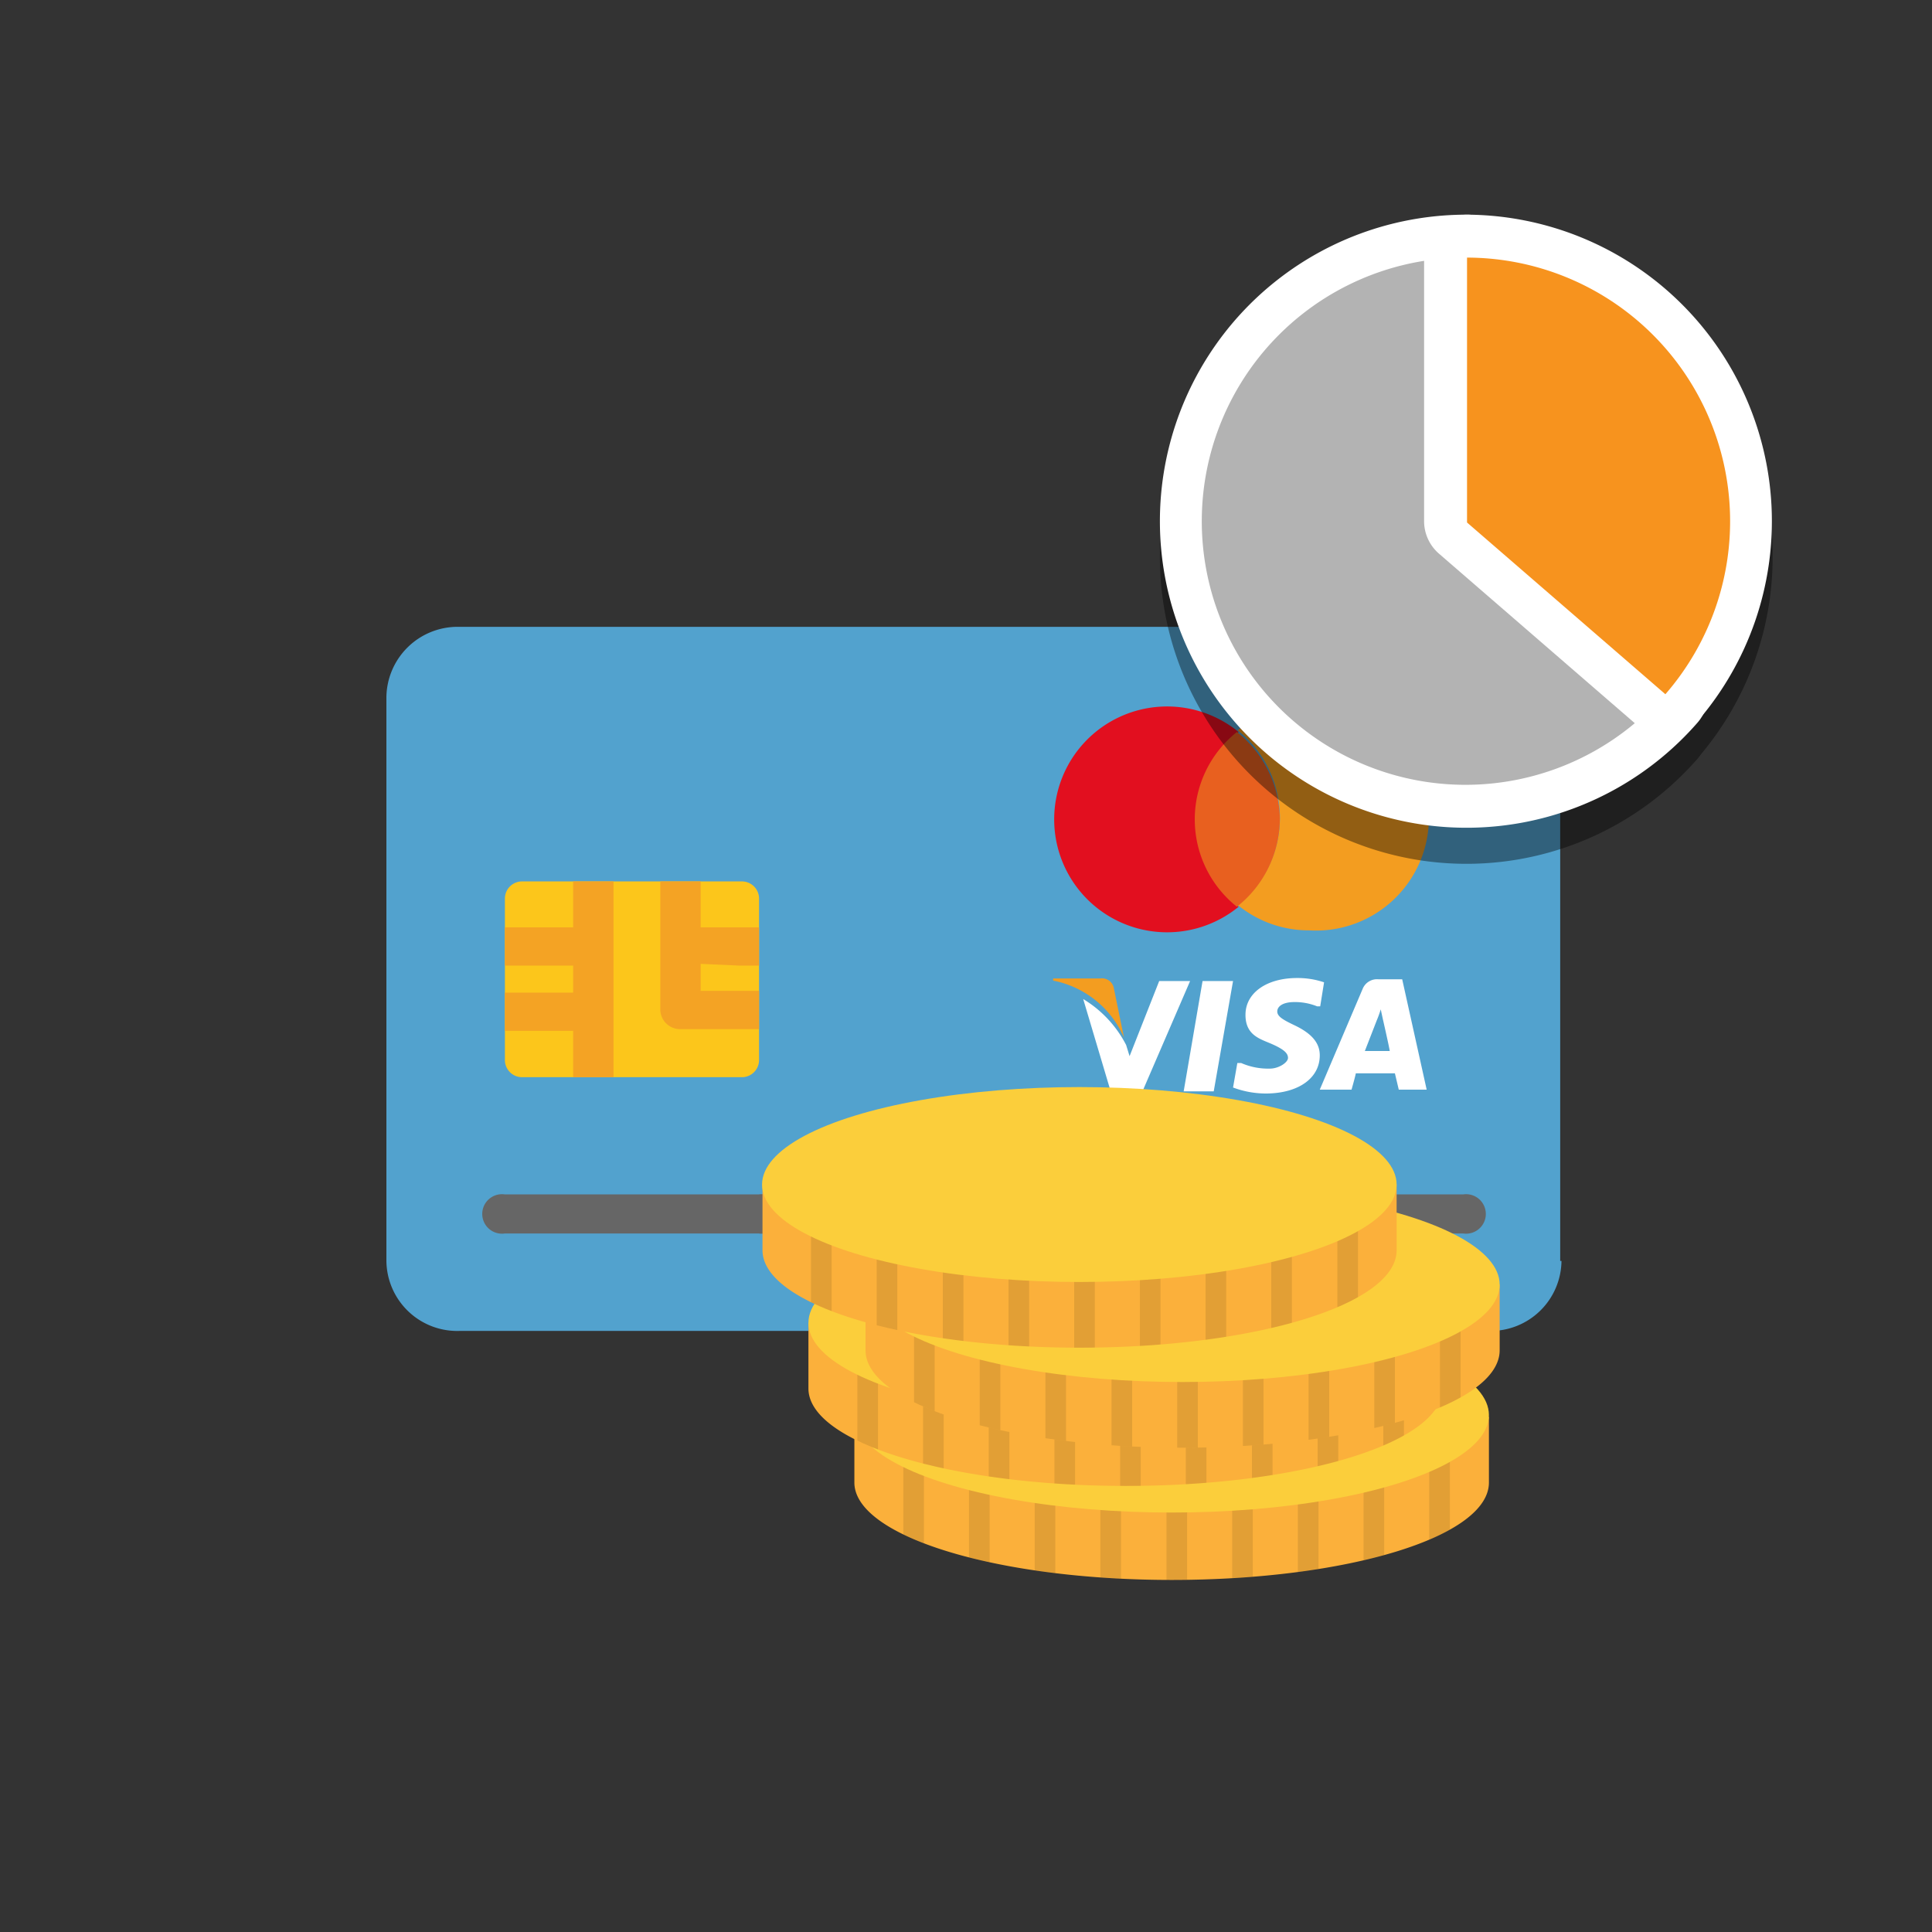<svg xmlns="http://www.w3.org/2000/svg" xmlns:xlink="http://www.w3.org/1999/xlink" viewBox="0 0 45 45"><rect x="0" y="0" width="45" height="45" fill="#333333" stroke="none"/><defs><style>.cls-1{fill:none;}.cls-2{isolation:isolate;}.cls-3{fill:#52a2ce;}.cls-4{fill:#e20f1f;}.cls-5{fill:#f39d20;}.cls-6{fill:#e8601f;}.cls-7{fill:#666;}.cls-8{fill:#fcc61b;}.cls-9{fill:#f4a324;}.cls-10{fill:#fff;}.cls-11{fill:#fbb03b;}.cls-12{clip-path:url(#clip-path);}.cls-13{opacity:0.1;}.cls-14{fill:#fbce3b;}.cls-15{clip-path:url(#clip-path-2);}.cls-16{clip-path:url(#clip-path-3);}.cls-17{clip-path:url(#clip-path-4);}.cls-18{opacity:0.4;mix-blend-mode:multiply;}.cls-19{fill:#b3b3b3;}.cls-20{fill:#f7931e;}</style><clipPath id="clip-path"><path class="cls-1" d="M32.75,33a17.85,17.85,0,0,0-5.46-.74,17.78,17.78,0,0,0-5.45.74H19.9v1.53c0,1.25,3.31,2.27,7.39,2.27s7.39-1,7.39-2.27V33Z"/></clipPath><clipPath id="clip-path-2"><path class="cls-1" d="M31.67,30.81a18.09,18.09,0,0,0-5.45-.74,18.16,18.16,0,0,0-5.46.74H18.83v1.53c0,1.26,3.31,2.27,7.39,2.27s7.38-1,7.38-2.27V30.81Z"/></clipPath><clipPath id="clip-path-3"><path class="cls-1" d="M33,29.92a18.16,18.16,0,0,0-5.46-.74,18.09,18.09,0,0,0-5.45.74H20.16v1.53c0,1.26,3.3,2.27,7.38,2.27s7.39-1,7.39-2.27V29.92Z"/></clipPath><clipPath id="clip-path-4"><path class="cls-1" d="M30.6,27.59a18.16,18.16,0,0,0-5.46-.74,18.09,18.09,0,0,0-5.45.74H17.76v1.53c0,1.26,3.3,2.27,7.38,2.27s7.39-1,7.39-2.27V27.59Z"/></clipPath></defs><title>pay-status-part</title><g class="cls-2"><g id="Calque_1" data-name="Calque 1"><path class="cls-3" d="M36.37,29.37A1.65,1.65,0,0,1,34.7,31h-24A1.65,1.65,0,0,1,9,29.37V16.24a1.66,1.66,0,0,1,1.67-1.64h24a1.66,1.66,0,0,1,1.67,1.64V29.37Z"/><path class="cls-4" d="M27.85,19.05a2.59,2.59,0,0,1,1-2,2.63,2.63,0,1,0,0,4.07A2.59,2.59,0,0,1,27.85,19.05Z"/><path class="cls-5" d="M30.49,16.42a2.61,2.61,0,0,0-1.66.59,2.6,2.6,0,0,1,0,4.07,2.61,2.61,0,0,0,1.66.59,2.63,2.63,0,1,0,0-5.25Z"/><path class="cls-6" d="M29.81,19.05a2.63,2.63,0,0,0-1-2,2.6,2.6,0,0,0,0,4.07A2.62,2.62,0,0,0,29.81,19.05Z"/><path class="cls-7" d="M17.67,28.73H11.76a.46.46,0,1,1,0-.91h5.91a.46.46,0,1,1,0,.91Z"/><path class="cls-7" d="M25.88,28.73H20a.46.46,0,1,1,0-.91h5.91a.46.46,0,1,1,0,.91Z"/><path class="cls-7" d="M34.08,28.73H28.17a.46.46,0,1,1,0-.91h5.91a.46.46,0,1,1,0,.91Z"/><path class="cls-8" d="M17.68,24.69a.4.4,0,0,1-.41.4h-5.1a.4.4,0,0,1-.41-.4V20.92a.4.4,0,0,1,.41-.39h5.1a.4.4,0,0,1,.41.39v3.77Z"/><polygon class="cls-9" points="13.35 25.09 14.29 25.09 14.29 24.64 14.29 20.97 14.29 20.53 13.35 20.53 13.35 20.97 13.35 21.6 12.23 21.6 11.76 21.6 11.76 22.49 12.23 22.49 13.35 22.49 13.35 23.12 12.23 23.12 11.76 23.12 11.76 24.01 12.23 24.01 13.35 24.01 13.35 24.64 13.35 25.09"/><path class="cls-9" d="M17.21,22.49h.47V21.6H16.32V20.53h-.94v3a.46.46,0,0,0,.47.44h1.83v-.89H16.32v-.63Z"/><path class="cls-5" d="M26.18,24.17,25.94,23a.28.28,0,0,0-.31-.21h-1.1v.05A2.27,2.27,0,0,1,26.18,24.17Z"/><polygon class="cls-10" points="28.72 22.85 28.01 22.85 27.57 25.42 28.27 25.42 28.72 22.85"/><path class="cls-10" d="M26.61,25.42l1.11-2.57H27l-.69,1.75-.08-.26a2.68,2.68,0,0,0-1-1.07l.64,2.15Z"/><path class="cls-10" d="M30.74,24.58c0-.29-.19-.51-.59-.7-.25-.12-.4-.2-.4-.32s.13-.22.4-.22a1.38,1.38,0,0,1,.53.1l.07,0,.09-.56a1.92,1.92,0,0,0-.63-.1c-.7,0-1.19.34-1.2.84s.35.58.62.7.37.21.37.32-.22.25-.42.25a1.57,1.57,0,0,1-.67-.13l-.09,0-.1.57a2.19,2.19,0,0,0,.79.14C30.25,25.46,30.74,25.11,30.74,24.58Z"/><path class="cls-10" d="M31.58,25h.91l.09.38h.65l-.57-2.57h-.55a.36.36,0,0,0-.37.22l-1,2.35h.74S31.56,25.1,31.58,25Zm.49-1.24a2.34,2.34,0,0,0,.09-.25l.05.23s.14.61.16.74h-.58Z"/><path class="cls-11" d="M32.75,33a17.85,17.85,0,0,0-5.46-.74,17.78,17.78,0,0,0-5.45.74H19.9v1.53c0,1.25,3.31,2.27,7.39,2.27s7.39-1,7.39-2.27V33Z"/><g class="cls-12"><rect class="cls-13" x="21.04" y="32.96" width="0.48" height="4.04"/><rect class="cls-13" x="22.57" y="32.96" width="0.48" height="4.04"/><rect class="cls-13" x="24.1" y="32.96" width="0.48" height="4.04"/><rect class="cls-13" x="25.63" y="32.96" width="0.48" height="4.04"/><rect class="cls-13" x="27.17" y="32.96" width="0.48" height="4.04"/><rect class="cls-13" x="28.7" y="32.96" width="0.48" height="4.04"/><rect class="cls-13" x="30.23" y="32.96" width="0.48" height="4.04"/><rect class="cls-13" x="31.76" y="32.96" width="0.48" height="4.04"/><rect class="cls-13" x="33.29" y="32.96" width="0.48" height="4.04"/></g><ellipse class="cls-14" cx="27.29" cy="32.96" rx="7.39" ry="2.27"/><path class="cls-11" d="M31.67,30.81a18.09,18.09,0,0,0-5.45-.74,18.16,18.16,0,0,0-5.46.74H18.83v1.53c0,1.26,3.31,2.27,7.39,2.27s7.38-1,7.38-2.27V30.81Z"/><g class="cls-15"><rect class="cls-13" x="19.97" y="30.81" width="0.48" height="4.04"/><rect class="cls-13" x="21.5" y="30.81" width="0.48" height="4.04"/><rect class="cls-13" x="23.03" y="30.81" width="0.48" height="4.04"/><rect class="cls-13" x="24.56" y="30.81" width="0.48" height="4.04"/><rect class="cls-13" x="26.09" y="30.81" width="0.48" height="4.04"/><rect class="cls-13" x="27.62" y="30.81" width="0.48" height="4.04"/><rect class="cls-13" x="29.16" y="30.81" width="0.48" height="4.04"/><rect class="cls-13" x="30.69" y="30.81" width="0.48" height="4.04"/><rect class="cls-13" x="32.22" y="30.81" width="0.48" height="4.04"/></g><ellipse class="cls-14" cx="26.22" cy="30.81" rx="7.39" ry="2.27"/><path class="cls-11" d="M33,29.92a18.16,18.16,0,0,0-5.46-.74,18.09,18.09,0,0,0-5.45.74H20.16v1.53c0,1.26,3.3,2.27,7.38,2.27s7.39-1,7.39-2.27V29.92Z"/><g class="cls-16"><rect class="cls-13" x="21.29" y="29.92" width="0.48" height="4.04"/><rect class="cls-13" x="22.82" y="29.92" width="0.48" height="4.04"/><rect class="cls-13" x="24.35" y="29.92" width="0.48" height="4.04"/><rect class="cls-13" x="25.89" y="29.92" width="0.48" height="4.04"/><rect class="cls-13" x="27.42" y="29.92" width="0.48" height="4.04"/><rect class="cls-13" x="28.95" y="29.92" width="0.48" height="4.04"/><rect class="cls-13" x="30.48" y="29.92" width="0.48" height="4.04"/><rect class="cls-13" x="32.01" y="29.92" width="0.48" height="4.04"/><rect class="cls-13" x="33.54" y="29.92" width="0.48" height="4.04"/></g><ellipse class="cls-14" cx="27.54" cy="29.92" rx="7.39" ry="2.27"/><path class="cls-11" d="M30.6,27.59a18.16,18.16,0,0,0-5.46-.74,18.09,18.09,0,0,0-5.45.74H17.76v1.53c0,1.26,3.3,2.27,7.38,2.27s7.39-1,7.39-2.27V27.59Z"/><g class="cls-17"><rect class="cls-13" x="18.89" y="27.59" width="0.48" height="4.04"/><rect class="cls-13" x="20.42" y="27.59" width="0.48" height="4.04"/><rect class="cls-13" x="21.96" y="27.59" width="0.48" height="4.04"/><rect class="cls-13" x="23.49" y="27.59" width="0.48" height="4.04"/><rect class="cls-13" x="25.02" y="27.59" width="0.48" height="4.04"/><rect class="cls-13" x="26.55" y="27.59" width="0.48" height="4.04"/><rect class="cls-13" x="28.08" y="27.59" width="0.48" height="4.04"/><rect class="cls-13" x="29.61" y="27.59" width="0.48" height="4.04"/><rect class="cls-13" x="31.15" y="27.59" width="0.48" height="4.04"/></g><ellipse class="cls-14" cx="25.14" cy="27.59" rx="7.39" ry="2.27"/></g><g id="Calque_3" data-name="Calque 3"><g class="cls-18"><path d="M34.17,19.62a6.64,6.64,0,0,1,0-13.28.51.51,0,0,1,.5.5v5.92l4.45,3.88a.49.49,0,0,1,.17.34.53.53,0,0,1-.13.36A6.61,6.61,0,0,1,34.17,19.62Z"/><path d="M34.17,6.84V13l4.62,4A6.14,6.14,0,1,1,34.17,6.84m0-1a7.14,7.14,0,1,0,5.37,11.83,1,1,0,0,0,.24-.72,1,1,0,0,0-.34-.69l-4.27-3.73V6.84a1,1,0,0,0-1-1Z"/><path d="M38.79,17.51a.5.5,0,0,1-.33-.12l-4.62-4a.5.5,0,0,1-.17-.38V6.84a.5.5,0,0,1,.5-.5,6.63,6.63,0,0,1,5,11A.46.46,0,0,1,38.79,17.51Z"/><path d="M34.17,6.84A6.14,6.14,0,0,1,38.79,17l-4.62-4V6.84m0-1a1,1,0,0,0-1,1V13a1,1,0,0,0,.34.76l4.62,4a1,1,0,0,0,.66.24,1,1,0,0,0,.75-.34A7.14,7.14,0,0,0,34.17,5.84Z"/></g><path class="cls-19" d="M34.17,18.78a6.64,6.64,0,0,1,0-13.28.5.5,0,0,1,.5.5v5.91l4.45,3.88a.51.51,0,0,1,.17.35.53.53,0,0,1-.13.36A6.61,6.61,0,0,1,34.17,18.78Z"/><path class="cls-10" d="M34.17,6v6.14l4.62,4A6.14,6.14,0,1,1,34.17,6m0-1a7.14,7.14,0,1,0,5.37,11.83,1,1,0,0,0,.24-.73,1,1,0,0,0-.34-.68l-4.27-3.74V6a1,1,0,0,0-1-1Z"/><path class="cls-20" d="M38.79,16.67a.5.5,0,0,1-.33-.12l-4.62-4a.52.52,0,0,1-.17-.38V6a.5.5,0,0,1,.5-.5,6.63,6.63,0,0,1,5,11A.5.5,0,0,1,38.79,16.67Z"/><path class="cls-10" d="M34.17,6a6.14,6.14,0,0,1,4.62,10.17l-4.62-4V6m0-1a1,1,0,0,0-1,1v6.14a1,1,0,0,0,.34.75l4.62,4a1,1,0,0,0,.66.25,1,1,0,0,0,.75-.34A7.14,7.14,0,0,0,34.17,5Z"/></g></g></svg>